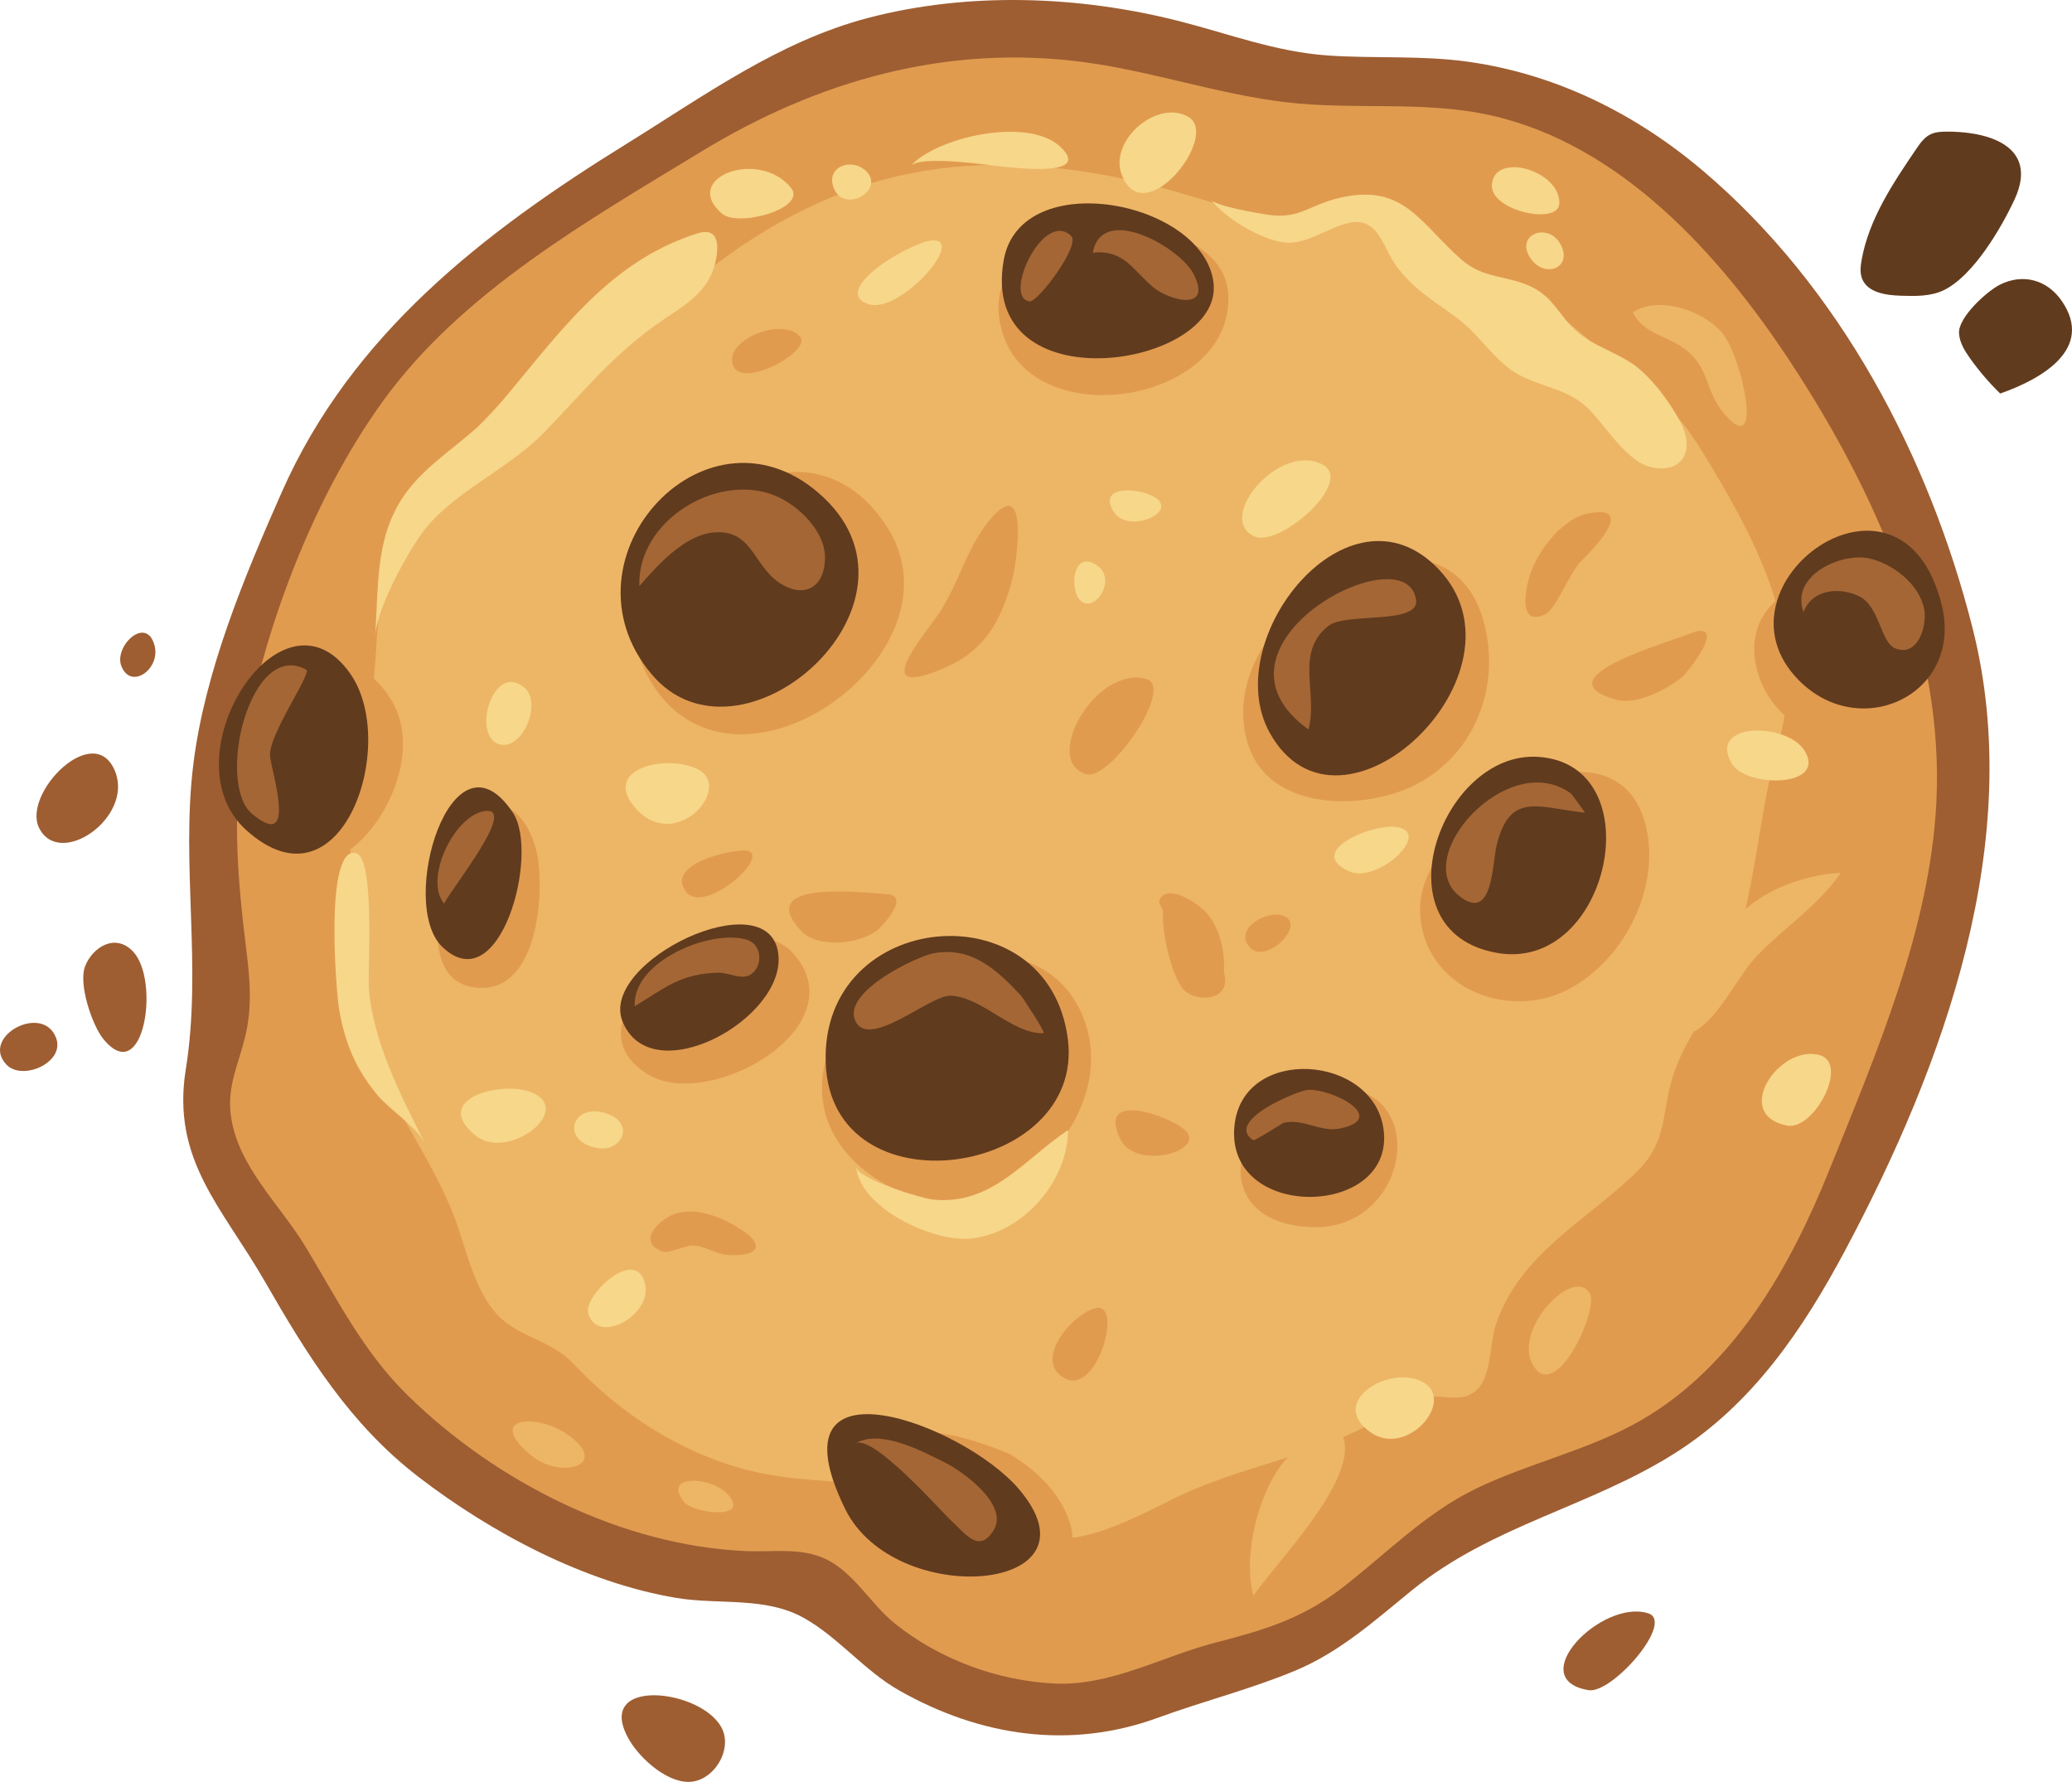 <?xml version="1.0" encoding="iso-8859-1"?>
<!-- Generator: Adobe Illustrator 25.2.3, SVG Export Plug-In . SVG Version: 6.00 Build 0)  -->
<svg version="1.1" id="&#x30EC;&#x30A4;&#x30E4;&#x30FC;_1"
	 xmlns="http://www.w3.org/2000/svg" xmlns:xlink="http://www.w3.org/1999/xlink" x="0px" y="0px" viewBox="0 0 302.198 259.874"
	 enable-background="new 0 0 302.198 259.874" xml:space="preserve">
<g>
	<path fill="#EDB667" d="M271.839,60.738c-6.836-11.348-15.8-22.787-25.366-31.965c-9.301-8.925-21.356-12.242-33.751-14.376
		c-13.74-2.365-27.565-4.301-41.342-6.435c-13.857-2.147-27.935-5.083-41.863-1.888c-12.82,2.941-24.012,10.179-34.986,17.118
		c-11.456,7.243-23.199,14.612-32.735,24.354C51.725,57.833,45.771,70.056,39.99,83.036c-6.175,13.866-10.042,25.398-8.763,40.742
		c0.521,6.244,1.344,12.527,0.844,18.803c-0.569,7.141-3.576,14.177-2.218,21.393c2.125,11.291,12.456,21.63,18.537,31.03
		c13.771,21.29,35.024,35.828,60.661,38.094c6.733,0.595,9.472,1.154,14.906,5.317c2.337,1.791,4.803,3.227,7.571,4.25
		c3.78,1.397,5.619,3.322,9.157,5.204c11.292,6.007,26.151,0.389,37.049-3.8c6.218-2.39,12.558-4.759,18.006-8.667
		c4.765-3.417,8.71-7.856,13.605-11.108c8.79-5.84,19.319-8.061,29.017-11.877c24.532-9.653,36.832-40.111,43.341-63.993
		C289.624,119.363,287.606,86.911,271.839,60.738z"/>
	<path fill="#E19B4F" d="M271.839,60.738c-6.836-11.348-15.8-22.787-25.366-31.965c-9.301-8.925-21.356-12.242-33.751-14.376
		c-13.74-2.365-27.565-4.301-41.342-6.435c-13.857-2.147-27.935-5.083-41.863-1.888c-12.82,2.941-24.012,10.179-34.986,17.118
		c-11.456,7.243-23.199,14.612-32.735,24.354C51.725,57.833,45.771,70.056,39.99,83.036c-6.175,13.866-10.042,25.398-8.763,40.742
		c0.521,6.244,1.344,12.527,0.844,18.803c-0.569,7.141-3.576,14.177-2.218,21.393c2.125,11.291,12.456,21.63,18.537,31.03
		c13.771,21.29,35.024,35.828,60.661,38.094c6.733,0.595,9.472,1.154,14.906,5.317c2.337,1.791,4.803,3.227,7.571,4.25
		c3.78,1.397,5.619,3.322,9.157,5.204c11.292,6.007,26.151,0.389,37.049-3.8c6.218-2.39,12.558-4.759,18.006-8.667
		c4.765-3.417,8.71-7.856,13.605-11.108c8.79-5.84,19.319-8.061,29.017-11.877c24.532-9.653,36.832-40.111,43.341-63.993
		C289.624,119.363,287.606,86.911,271.839,60.738z M259.405,108.289c-3.052,10.711-3.381,22.709-7.416,32.981
		c-2.046,5.209-5.898,9.71-7.757,14.947c-2.014,5.673-0.773,10.014-5.444,14.608c-7.357,7.236-17.221,11.982-20.655,22.487
		c-0.88,2.692-0.592,7.789-3.015,9.629c-2.246,1.705-4.644,0.361-7.121,0.82c-2.939,0.545-4.689,1.92-7.21,3.38
		c-9.384,5.434-20.217,6.669-29.928,11.583c-12.435,6.292-18.135,8.296-30.69,1.585c-10.355-5.535-20.694-3.108-31.594-6.039
		c-9.755-2.623-18.27-8.277-24.957-15.399c-3.48-3.707-8.419-3.787-11.597-7.728c-2.733-3.388-3.887-8.23-5.248-12.236
		c-3.661-10.781-12.079-19.943-14.117-31.128c-1.803-9.894-1.855-21.467-1.181-31.451c0.4-5.932,2.384-11.506,3.04-17.391
		c0.668-5.991,0.262-11.566,2.433-17.293c3.218-8.489,10.242-17.132,16.664-23.507c8.163-8.103,19.825-10.967,28.815-18.068
		c20.141-15.909,39.82-19.189,64.644-13.273c6.261,1.492,12.415,3.79,18.708,5.061c6.077,1.227,10.77-0.45,16.708-0.758
		c6.111-0.317,5.294,2.892,8.959,6.45c3.441,3.34,8.964,3.264,12.915,6.1c5.542,3.977,10.577,9.013,16.081,13.155
		c4.771,3.591,7.541,8.455,10.513,13.542C257.768,82.007,263.32,94.55,259.405,108.289z"/>
	<path fill="#613B1E" d="M300.727,43.924c-2.124-3.113-5.651-4.095-9.023-2.415c-1.937,0.964-6.118,4.785-5.985,7.092
		c0.078,1.351,0.827,2.564,1.612,3.666c1.308,1.835,2.78,3.553,4.393,5.126C297.722,55.307,305.477,50.887,300.727,43.924z"/>
	<g>
		<path fill="#9E5E32" d="M153.942,245.537C154.169,245.549,154.453,245.559,153.942,245.537L153.942,245.537z"/>
		<path fill="#9E5E32" d="M287.698,91.607c-6.361-25.098-19.396-49.81-39.348-66.718c-9.812-8.315-21.437-14.094-34.239-15.887
			c-6.811-0.954-13.65-0.435-20.486-0.914c-7.585-0.532-14.413-3.169-21.709-5.023c-14.574-3.704-30.676-4.28-45.284-0.456
			c-13.044,3.414-23.986,11.398-35.287,18.39c-20.812,12.876-40.079,27.767-50.24,50.754c-5.487,12.413-11.216,26.108-12.901,39.66
			c-1.843,14.822,1.293,29.657-1.105,44.518c-2.136,13.234,5.337,20.192,11.532,30.965c6.208,10.795,12.374,20.779,22.404,28.498
			c10.629,8.181,24.297,15.432,37.645,17.656c6.105,1.017,12.918-0.226,18.513,2.888c5.081,2.827,8.841,7.711,14.017,10.64
			c11.798,6.676,24.905,8.626,37.721,3.924c6.584-2.415,13.588-4.175,20.035-6.876c6.486-2.718,11.537-7.28,16.923-11.665
			c11.754-9.57,26.021-12.155,38.518-20.104c11.225-7.14,18.556-17.968,24.704-29.499
			C283.521,155.326,295.517,122.46,287.698,91.607z M282.411,117.108c-0.955,18.457-8.736,36.44-15.547,53.383
			c-5.715,14.217-13.841,28.751-27.529,36.65c-7.572,4.37-16.242,6.17-24.068,9.967c-7.632,3.703-13.233,9.696-19.887,14.746
			c-5.735,4.353-11.4,5.97-18.229,7.744c-7.758,2.015-15.089,6.291-23.31,5.935c0.038,0.002,0.069,0.003,0.1,0.004
			c-8.378-0.369-16.924-3.516-23.465-8.79c-3.474-2.801-5.97-7.456-10.076-9.388c-3.608-1.697-7.678-0.979-11.521-1.14
			c-18.201-0.763-36.58-10.114-49.46-22.756c-6.445-6.326-10.246-13.999-14.847-21.619c-3.752-6.216-10.086-11.887-10.931-19.429
			c-0.461-4.116,1.124-7.204,2.073-11.035c1.085-4.38,0.779-8.286,0.221-12.76c-1.212-9.727-2.12-19.853-0.478-29.588
			C38.353,91.88,45.675,72.55,55.894,58.442c11.525-15.91,29.918-26.298,46.39-36.336c16.968-10.34,35.745-15.679,55.665-13.062
			c9.979,1.311,19.572,4.669,29.558,5.863c9.893,1.183,20.126-0.269,29.885,1.908c18.959,4.23,33.445,20.336,43.687,35.904
			C273.501,71.6,283.604,94.031,282.411,117.108z"/>
	</g>
	<path fill="#F7D78A" d="M203.563,120.601c-3.617-0.428-13.25,3.624-6.748,6.485C200.981,128.919,209.134,121.26,203.563,120.601z"
		/>
	<g>
		<path fill="#F7D78A" d="M168.566,72.611c-2.171-1.487-8.656-1.999-6.121,2.046C164.464,77.879,171.785,74.816,168.566,72.611z"/>
		<path fill="#F7D78A" d="M165.66,71.453c0.008,0.002,0.016,0.004,0.025,0.005C165.504,71.32,165.546,71.357,165.66,71.453z"/>
	</g>
	<path fill="#F7D78A" d="M159.525,82.175c-3.093-1.545-3.462,3.655-2.074,5.269C159.528,89.861,163.422,84.123,159.525,82.175z"/>
	<path fill="#F7D78A" d="M115.339,27.351c-4.756-5.738-16.101-1.387-10.017,3.826C107.672,33.191,117.841,30.369,115.339,27.351z"/>
	<path fill="#F7D78A" d="M126.391,25.029c-2.106-2.153-5.974-0.75-4.815,2.335C123.043,31.268,129.067,27.764,126.391,25.029z"/>
	<path fill="#F7D78A" d="M136.837,31.928c-0.016,0-0.021,0.024-0.004,0.024C136.85,31.952,136.855,31.928,136.837,31.928z"/>
	<path fill="#F7D78A" d="M136.209,35.05c-2.928-0.061-15.231,7.154-9.687,9.265C131.002,46.022,140.682,35.143,136.209,35.05z"/>
	<path fill="#F7D78A" d="M173.355,17.072c-4.537-2.719-11.676,3.426-9.751,8.426C166.844,33.911,177.958,19.831,173.355,17.072z"/>
	<path fill="#F7D78A" d="M227.429,29.658c0.136-4.819-9.542-7.613-9.843-2.68C217.355,30.764,227.337,32.915,227.429,29.658z"/>
	<path fill="#F7D78A" d="M227.666,35.759c-1.807-3.605-7.098-1.468-4.233,2.191C225.454,40.53,229.318,39.054,227.666,35.759z"/>
	<path fill="#F7D78A" d="M263.239,109.549c-2.505-4.24-14.32-4.298-10.64,1.847C254.683,114.875,266.402,114.903,263.239,109.549z"
		/>
	<path fill="#F7D78A" d="M265.443,153.897c-5.809-1.75-12.985,8.645-4.803,10.26C264.528,164.924,269.723,155.187,265.443,153.897z"
		/>
	<path fill="#F7D78A" d="M206.442,201.119c-4.832-1.421-12.497,3.598-6.548,7.774C205.561,212.872,213.315,203.14,206.442,201.119z"
		/>
	<path fill="#F7D78A" d="M94.127,187.496c-1.116-6.092-9.155,1.453-8.329,4.096C87.241,196.206,94.922,191.833,94.127,187.496z"/>
	<path fill="#F7D78A" d="M88.871,162.551c-5.289-2.217-7.481,3.908-1.679,4.892C90.535,168.01,92.622,164.123,88.871,162.551z"/>
	<path fill="#F7D78A" d="M77.441,159.278c-4.319-1.711-14.665,1.013-8.084,6.332C74.072,169.421,83.957,161.859,77.441,159.278z"/>
	<path fill="#F7D78A" d="M101.985,112.309c-4.355-2.471-14.484-0.331-9.296,5.554C98.495,124.447,106.792,115.036,101.985,112.309z"
		/>
	<path fill="#F7D78A" d="M76.427,100.24c-4.683-3.767-7.759,7.519-3.385,8.362C76.318,109.233,79.12,102.406,76.427,100.24z"/>
	<path fill="#F7D78A" d="M192.901,67.763c-6.294-3.379-15.753,7.906-9.898,10.486C186.611,79.839,197.594,70.283,192.901,67.763z"/>
	<path fill="#E19B4F" d="M129.667,77.334c-6.606-10.952-17.996-10.719-26.404-2.771c-7.369,6.965-14.567,15.522-7.882,25.595
		C107.894,119.016,140.536,95.354,129.667,77.334z"/>
	<path fill="#E19B4F" d="M179.144,42.981c-0.733-14.713-38.715-13.197-32.92,5.594C150.841,63.544,179.929,58.74,179.144,42.981z"/>
	<path fill="#E19B4F" d="M216.895,92.928c-4.06-24.954-40.931-4.316-34.923,15.471c2.733,9.003,14.13,9.722,21.754,7.186
		C213.303,112.401,218.497,102.771,216.895,92.928z"/>
	<path fill="#E19B4F" d="M240.122,120.77c-4.155-18.521-33.623-1.786-33.011,12.334c0.465,10.741,12.368,15.638,21.132,11.437
		C236.503,140.582,242.175,129.923,240.122,120.77z"/>
	<path fill="#E19B4F" d="M270.766,105.209c7.318-5.179-3.403-24.74-11.729-17.602C250.324,95.077,261.224,111.962,270.766,105.209z"
		/>
	<path fill="#E19B4F" d="M194.165,158.631c-14.032,0.679-19.674,19.643-2.897,20.341
		C205.732,179.574,208.948,157.916,194.165,158.631z"/>
	<path fill="#E19B4F" d="M120.004,160.582c1.293,10.066,13.906,16.718,23.002,14.206c9.974-2.755,18.597-14.499,15.497-24.958
		C152.443,129.385,117.54,141.409,120.004,160.582z"/>
	<path fill="#E19B4F" d="M94.529,156.701c8.903,5.425,30.669-6.903,21.18-17.644C107.891,130.209,80.419,148.104,94.529,156.701z"/>
	<path fill="#E19B4F" d="M78.488,125.367c-0.731-5.042-4.523-10.624-9.483-6.698c-3.247,2.57-4.309,9.29-4.87,13.124
		c-0.665,4.547-0.856,11.356,4.988,12.206C78.166,145.313,79.347,131.286,78.488,125.367z"/>
	<path fill="#E19B4F" d="M57.94,103.855c-1.724-4.428-7.239-9.548-12.042-5.961c-4.894,3.656-4.824,15.07-4.128,20.341
		C44.15,136.25,62.913,116.627,57.94,103.855z"/>
	<path fill="#E19B4F" d="M156.045,222.075c-1.422-4.336-4.84-7.654-8.673-9.935c-1.102-0.656-12.729-5.037-12.631-2.132
		c-0.002-0.056,6.744,5.241,7.366,6.147c2.752,4.006,2.611,9.889,5.021,13.448C151.417,235.933,158.047,228.179,156.045,222.075z"/>
	<path fill="#E19B4F" d="M172.624,164.632c-2.548-2.03-12.648-5.593-9.239,1.497C165.676,170.894,176.516,167.732,172.624,164.632z"
		/>
	<path fill="#E19B4F" d="M178.507,141.819c0.209-3.227-0.701-7.167-3.19-9.327c-1.049-0.91-4.504-3.273-5.939-1.676
		c-0.881,0.98,0.345,1.203,0.235,2.53c-0.196,2.362,1.361,9.932,3.415,11.344C175.419,146.334,179.653,145.533,178.507,141.819z"/>
	<path fill="#E19B4F" d="M187.155,133.553c-2.55-0.916-7.424,2.123-4.774,4.714C184.786,140.62,190.62,134.798,187.155,133.553z"/>
	<path fill="#E19B4F" d="M231.742,74.856c-3.667,0.673-6.976,4.92-8.285,8.126c-1.08,2.644-2.129,8.587,1.913,6.601
		c1.648-0.809,3.617-6.234,5.318-7.839C231.448,81.027,239.15,73.496,231.742,74.856z"/>
	<path fill="#E19B4F" d="M247.12,92.15c-2.33,1.165-23.002,6.638-11.363,9.904c2.943,0.826,7.327-1.508,9.55-3.287
		C246.115,98.121,251.794,90.967,247.12,92.15z"/>
	<path fill="#E19B4F" d="M167.16,99.01c-7.454-1.964-15.257,12.045-8.696,13.91C161.915,113.9,171.426,100.134,167.16,99.01z"/>
	<path fill="#E19B4F" d="M107.511,178.948c-2.707-1.637-6.728-3.181-9.74-1.627c-2.523,1.302-4.495,4.04-1.081,5.218
		c0.837,0.289,3.286-0.908,4.296-0.892c1.81,0.027,3.259,1.183,4.931,1.351C109.656,183.373,112.632,182.044,107.511,178.948z"/>
	<path fill="#E19B4F" d="M129.414,130.413c-3.032-0.183-19.624-2.303-12.599,5.322c2.454,2.664,8.64,1.949,11.158-0.078
		C128.626,135.13,132.843,130.62,129.414,130.413z"/>
	<path fill="#E19B4F" d="M108.696,124.042c-2.058-0.166-11.766,1.977-8.625,6.033C102.783,133.579,113.01,124.39,108.696,124.042z"
		/>
	<path fill="#E19B4F" d="M116.721,49.137c-2.511-3.091-11.32,0.498-9.789,4.223C108.327,56.754,118.397,51.199,116.721,49.137z"/>
	<path fill="#E19B4F" d="M159.902,190.761c-3.199,0.589-9.341,7.477-4.74,10.195C159.97,203.795,163.819,190.04,159.902,190.761z"/>
	<path fill="#EDB667" d="M231.88,188.686c-2.263-4.24-11.649,5.483-8.123,10.664C227.115,204.284,233.139,191.044,231.88,188.686z"
		/>
	<path fill="#EDB667" d="M77.712,212.439c4.076,3.231,11.21,1.33,5.351-3.015C78.281,205.878,70.474,206.701,77.712,212.439z"/>
	<path fill="#EDB667" d="M106.058,217.851c-2.335-2.496-9.559-2.939-6.281,1.205C101.101,220.729,109.728,221.775,106.058,217.851z"
		/>
	<path fill="#613B1E" d="M148.623,217.192c-8.115-9.556-36.653-20.156-25.364,2.868
		C130.517,234.862,161.431,232.274,148.623,217.192z"/>
	<path fill="#613B1E" d="M155.751,151.596c-2.77-22.092-36.152-19.078-35.321,3.448
		C121.243,177.118,158.258,171.585,155.751,151.596z"/>
	<path fill="#613B1E" d="M120.172,72.604c-16.659-15.8-39.43,8.678-25.151,25.709C107.856,113.622,136.846,88.419,120.172,72.604z"
		/>
	<path fill="#613B1E" d="M177.002,41.369c-1.249-12.074-28.165-17.298-30.612-3.428C142.641,59.203,178.275,53.676,177.002,41.369z"
		/>
	<path fill="#613B1E" d="M209.761,82.95c-13.081-13.579-32.079,10.264-24.603,23.864C195.411,125.465,224.258,97.999,209.761,82.95z
		"/>
	<path fill="#613B1E" d="M283.196,88.238c-5.877-23.818-34.472-2.942-20.891,10.923C271.333,108.377,286.395,101.203,283.196,88.238
		z"/>
	<path fill="#613B1E" d="M201.783,164.654c-1.536-10.877-20.342-12.198-21.715-0.69
		C178.366,178.224,203.629,177.726,201.783,164.654z"/>
	<path fill="#613B1E" d="M224.319,110.38c-14.138-0.899-23.627,25.496-5.98,28.595C234.825,141.871,241.168,111.452,224.319,110.38z
		"/>
	<g>
		<path fill="#613B1E" d="M113.506,139.05c-1.413-10.69-26.357,1.232-22.682,10.003C95.135,159.339,114.756,148.501,113.506,139.05z
			"/>
	</g>
	<path fill="#613B1E" d="M74.806,118.527c-8.858-13.331-16.898,13.235-10.293,19.575C72.914,146.165,78.763,124.481,74.806,118.527z
		"/>
	<g>
		<path fill="#613B1E" d="M51.125,98.308c-9.967-14.39-26.914,12.145-15.252,22.721C49.782,133.643,58.251,108.597,51.125,98.308z"
			/>
		<path fill="#613B1E" d="M44.689,99.024C44.732,99.033,44.725,99.031,44.689,99.024L44.689,99.024z"/>
	</g>
	<path fill="#F7D78A" d="M61.993,166.764c-3.521-6.925-7.55-14.778-8.196-22.558c-0.194-2.343,0.945-19.117-1.869-19.781
		c-4.678-1.104-2.875,20.519-2.467,22.818c0.876,4.93,2.359,8.533,5.528,12.399C56.755,161.797,60.748,164.315,61.993,166.764z"/>
	<path fill="#F7D78A" d="M101.774,34.021c-13.525,4.233-20.856,15.539-29.571,25.674c-4.083,4.748-9.974,7.597-13.48,12.888
		c-4.07,6.143-3.465,13.141-4.025,20.149c0.321-4.015,4.383-11.508,6.695-14.758c4.36-6.129,12.507-9.33,17.817-14.76
		c5.942-6.077,10.379-11.76,17.503-16.563c2.754-1.857,5.575-3.482,7.033-6.632C104.552,38.28,105.892,32.732,101.774,34.021z"/>
	<path fill="#F7D78A" d="M154.672,21.428c-4.708-4.485-18.124-1.428-21.871,2.796c1.488-1.678,11.717-0.079,13.322,0.064
		C147.942,24.45,159.381,25.914,154.672,21.428z"/>
	<path fill="#F7D78A" d="M245.105,61.604c-1.407-2.672-3.43-5.464-5.679-7.503c-2.88-2.612-6.851-3.368-9.629-5.905
		c-2.344-2.14-3.224-4.756-6.256-6.275c-3.677-1.842-7.066-1.16-10.38-4.054c-5.971-5.215-8.368-11.168-17.681-9.037
		c-4.6,1.052-5.974,3.225-10.662,2.474c-1.403-0.225-7.453-1.206-8.198-2.186c2.127,2.797,7.307,5.799,10.623,6.237
		c3.916,0.518,7.998-3.497,11.298-2.923c2.66,0.462,3.567,4.195,4.947,6.125c2.546,3.562,5.367,5.136,8.842,7.684
		c2.986,2.189,4.879,5.231,7.707,7.444c3.391,2.653,7.83,2.593,11.15,5.475c2.747,2.384,5.906,8.357,9.968,9.044
		C245.631,68.961,247.127,65.445,245.105,61.604z"/>
	<path fill="#A46635" d="M206.533,87.473c-1.452-9.862-32.676,6.67-15.701,18.915c1.454-5.196-2.063-11.257,2.947-15.129
		C196.349,89.273,207.075,91.155,206.533,87.473z"/>
	<path fill="#A46635" d="M229.089,115.703c-9.178-6.625-23.499,9.37-16.188,15.03c4.878,3.776,4.711-4.787,5.405-7.559
		c1.95-7.8,6.124-5.355,12.862-4.653C231.183,118.522,229.267,115.831,229.089,115.703z"/>
	<path fill="#A46635" d="M272.571,81.43c-4.079-0.869-11.512,2.522-9.524,7.843c1.256-3.421,5.371-3.688,8.171-2.28
		c2.897,1.457,3.093,6.673,5.144,7.54c3.321,1.404,4.716-3.181,4.287-5.632C280.009,85.242,276.041,82.169,272.571,81.43z"/>
	<path fill="#A46635" d="M156.226,34.41c-4.07-3.935-10.034,9.027-6.065,9.55C151.363,44.117,157.634,35.771,156.226,34.41z"/>
	<path fill="#A46635" d="M174.072,39.946c-1.987-3.871-13.353-10.346-14.697-3.095c4.538-0.48,5.859,2.527,8.752,4.986
		C170.509,43.863,176.934,45.524,174.072,39.946z"/>
	<path fill="#A46635" d="M113.015,72.274c-8.471-3.425-20.121,3.708-19.765,13.201c2.499-2.896,6.46-7.284,10.543-7.79
		c5.927-0.734,6.001,4.793,9.96,7.367c3.32,2.159,6.398,0.882,6.574-3.481C120.488,77.57,116.446,73.662,113.015,72.274z"/>
	<path fill="#A46635" d="M148.945,145.238c-3.565-3.823-7.192-7.178-12.701-6.227c-2.449,0.423-13.267,5.555-11.549,9.75
		c1.87,4.566,10.979-3.703,13.976-3.551c4.651,0.236,8.935,5.575,13.502,5.483C152.663,150.684,148.937,145.229,148.945,145.238z"/>
	<path fill="#A46635" d="M108.877,137.032c-5.31-1.539-16.663,3.173-16.308,9.721c4.353-2.615,6.656-4.777,12.204-4.89
		c1.614-0.033,3.495,1.206,4.867,0.153C111.335,140.715,111.09,137.674,108.877,137.032z"/>
	<path fill="#A46635" d="M137.847,213.317c-3.19-1.581-9.416-5.002-13.113-2.792c2.515-1.503,12.578,9.954,14.158,11.412
		c1.991,1.837,3.967,4.662,6.049,1.193C147.171,219.416,140.346,214.555,137.847,213.317z"/>
	<path fill="#A46635" d="M195.437,164.584c7.197-1.513-1.196-5.901-4.768-5.625c-1.338,0.103-12.149,4.483-7.902,7.326
		c0.241,0.161,4.213-2.478,4.516-2.548C190.034,163.097,192.634,165.173,195.437,164.584z"/>
	<path fill="#A46635" d="M70.937,118.262c-4.531,0.329-9.203,9.86-6.166,13.524C65.749,129.695,75.291,117.946,70.937,118.262z"/>
	<path fill="#A46635" d="M44.665,97.673c-8.216-4.522-13.229,16.573-7.895,21.024c6.73,5.615,2.803-6.169,2.612-8.454
		C39.128,107.193,45.539,98.154,44.665,97.673z"/>
	<path fill="#9E5E32" d="M19.402,138.768c-2.592-2.732-5.92-0.628-6.998,2.172c-0.988,2.564,1.016,8.552,2.658,10.577
		C20.967,158.801,23.406,142.99,19.402,138.768z"/>
	<path fill="#9E5E32" d="M8.171,151.344c-1.968-5.094-11.055-0.154-7.251,3.904C3.247,157.73,9.565,154.952,8.171,151.344z"/>
	<path fill="#9E5E32" d="M16.814,112.565c-2.986-7.665-13.611,3.115-11.118,8.169C8.657,126.736,19.432,119.285,16.814,112.565z"/>
	<path fill="#9E5E32" d="M22.548,94.174c-1.164-4.5-5.92,0.02-4.871,2.896C19.015,100.737,23.437,97.608,22.548,94.174z"/>
	<path fill="#9E5E32" d="M240.367,235.28c-6.793-2.106-18.236,9.613-8.685,11.217C235.119,247.074,244.344,236.513,240.367,235.28z"
		/>
	<path fill="#9E5E32" d="M105.376,252.25c-2.631-5.975-19.143-7.904-13.561,1.569c1.627,2.761,5.831,6.552,9.272,6.002
		C104.309,259.305,106.688,255.23,105.376,252.25z"/>
	<path fill="#E19B4F" d="M144.39,75.779c-3.684,4.425-4.679,10.036-8.1,14.603c-3.629,4.845-8.324,11.248,1.488,7.024
		c5.616-2.418,8.035-6.482,9.701-12.283C148.382,81.982,150.17,68.837,144.39,75.779z"/>
	<path fill="#F7D78A" d="M155.777,164.804c-6.46,4.314-11.109,11.055-19.788,10.138c-1.544-0.163-10.959-2.996-11.143-4.8
		c0.631,6.167,11.337,11.028,16.704,10.499C149.126,179.893,155.747,172.325,155.777,164.804z"/>
	<path fill="#EDB667" d="M266.421,127.488c-6.562,0.983-12.538,4.068-15.773,9.93c-0.602,1.092-7.177,14.857-3.365,12.886
		c0.004,0.009,0.008,0.019,0.012,0.028c3.598-2.187,6.081-7.902,8.927-10.898c3.973-4.182,8.933-7.292,12.24-12.119
		C267.778,127.326,267.097,127.387,266.421,127.488z"/>
	<path fill="#EDB667" d="M251.126,48.499c-2.735-3.163-9.142-5.457-12.969-2.948c1.429,3.037,4.853,3.416,7.311,5.158
		c3.995,2.832,3.069,6.139,5.959,9.577C257.382,67.37,254.092,51.929,251.126,48.499z"/>
	<path fill="#613B1E" d="M294.408,23.498c-1.272-3.131-5.794-4.314-10.506-4.301c-0.813,0.002-1.653,0.05-2.38,0.413
		c-0.893,0.447-1.493,1.308-2.054,2.134c-3.409,5.017-6.901,10.232-7.96,16.205c-0.16,0.902-0.257,1.86,0.082,2.712
		c0.8,2.009,3.428,2.392,5.589,2.465c2.173,0.074,4.45,0.126,6.396-0.844c4.273-2.13,8.273-8.987,10.209-13.112
		C294.89,26.813,294.997,24.947,294.408,23.498z"/>
	<path fill="#EDB667" d="M196.038,210.062c-0.941-4.099-7.636,1.707-8.774,3.091c-3.775,4.593-6.026,13.825-4.452,19.564
		C186.142,227.861,197.493,216.399,196.038,210.062z"/>
</g>
<g>
</g>
<g>
</g>
<g>
</g>
<g>
</g>
<g>
</g>
<g>
</g>
</svg>
